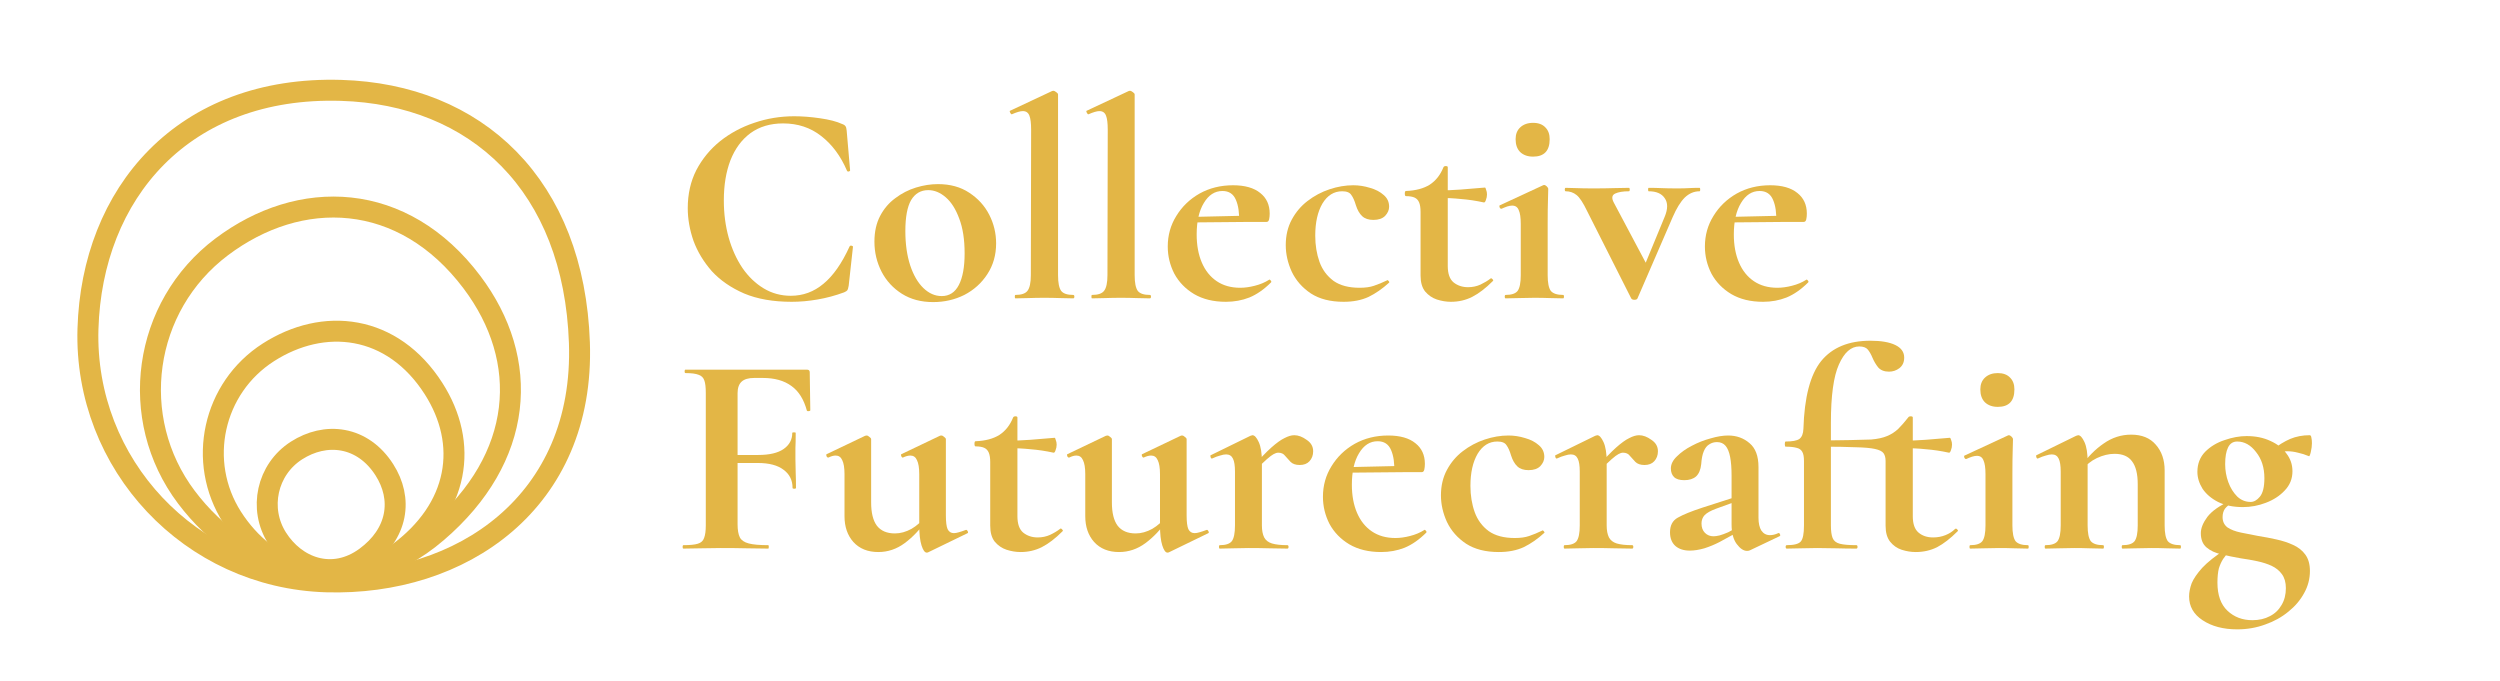 <svg width="1039" height="283" viewBox="0 0 1039 283" fill="none" xmlns="http://www.w3.org/2000/svg">
<path d="M36.559 136.638C34.878 193.038 79.237 240.122 135.637 241.803C163.523 242.635 190.356 234.488 210.012 217.658C229.764 200.746 241.942 175.333 240.803 142.444C239.677 109.944 229.152 84.069 211.563 66.088C193.97 48.103 169.674 38.392 141.725 37.559C109.092 36.587 83.11 47.166 65.088 65.317C47.111 83.423 37.391 108.721 36.559 136.638Z" stroke="#E3B646" stroke-width="8.714"/>
<path d="M92.112 102.618C59.345 127.298 52.789 173.867 77.469 206.634C89.62 222.766 106.411 234.299 124.938 237.812C143.591 241.348 163.591 236.667 181.703 221.1C199.521 205.787 209.445 188.085 211.661 169.872C213.877 151.653 208.315 133.443 196.127 117.261C181.904 98.377 164.093 88.404 145.532 86.42C127.034 84.443 108.268 90.45 92.112 102.618Z" stroke="#E3B646" stroke-width="8.714"/>
<path d="M111.572 146.413C88.459 161.194 81.704 191.913 96.485 215.026C103.706 226.318 114.279 234.879 126.509 238.183C138.861 241.522 152.496 239.378 165.33 229.954C177.85 220.76 185.402 209.502 187.826 197.397C190.251 185.288 187.439 172.844 180.185 161.499C171.727 148.275 160.365 140.666 148.003 138.378C135.704 136.101 122.888 139.176 111.572 146.413Z" stroke="#E3B646" stroke-width="8.714"/>
<path d="M929.778 261.558C923.987 261.558 919.187 260.289 915.379 257.75C911.65 255.291 909.786 251.998 909.786 247.873C909.786 246.207 910.143 244.382 910.857 242.399C911.65 240.495 913.118 238.353 915.26 235.973C917.481 233.593 920.734 231.015 925.018 228.238L926.208 229.547C925.415 230.34 924.661 231.253 923.947 232.284C923.233 233.395 922.638 234.704 922.162 236.211C921.765 237.798 921.567 239.781 921.567 242.161C921.567 247.318 922.955 251.205 925.732 253.823C928.509 256.441 931.96 257.75 936.085 257.75C938.862 257.75 941.281 257.195 943.344 256.084C945.407 255.053 947.033 253.506 948.223 251.443C949.413 249.46 950.008 247.119 950.008 244.422C950.008 242.042 949.453 240.098 948.342 238.591C947.311 237.163 945.883 236.013 944.058 235.14C942.313 234.347 940.329 233.712 938.108 233.236C935.887 232.76 933.626 232.363 931.325 232.046C928.548 231.57 925.851 231.015 923.233 230.38C920.694 229.825 918.632 228.873 917.045 227.524C915.458 226.175 914.665 224.192 914.665 221.574C914.665 219.511 915.577 217.25 917.402 214.791C919.306 212.332 922.479 210.11 926.922 208.127L927.993 208.841C926.486 209.634 925.375 210.507 924.661 211.459C924.026 212.411 923.709 213.561 923.709 214.91C923.709 216.735 924.383 218.163 925.732 219.194C927.16 220.146 929.024 220.86 931.325 221.336C933.626 221.812 936.045 222.288 938.584 222.764C941.123 223.161 943.622 223.637 946.081 224.192C948.62 224.747 950.92 225.501 952.983 226.453C955.125 227.405 956.831 228.754 958.1 230.499C959.369 232.244 960.004 234.505 960.004 237.282C960.004 240.535 959.211 243.589 957.624 246.445C956.037 249.38 953.856 251.959 951.079 254.18C948.302 256.481 945.089 258.266 941.44 259.535C937.791 260.884 933.903 261.558 929.778 261.558ZM932.158 210.745C928.112 210.745 924.661 210.031 921.805 208.603C919.028 207.175 916.886 205.35 915.379 203.129C913.951 200.828 913.237 198.488 913.237 196.108C913.237 192.776 914.308 189.999 916.45 187.778C918.671 185.557 921.369 183.93 924.542 182.899C927.715 181.788 930.77 181.233 933.705 181.233C937.434 181.233 940.726 181.907 943.582 183.256C946.438 184.525 948.659 186.271 950.246 188.492C951.912 190.634 952.745 193.093 952.745 195.87C952.745 198.964 951.674 201.622 949.532 203.843C947.469 206.064 944.851 207.77 941.678 208.96C938.584 210.15 935.411 210.745 932.158 210.745ZM935.371 208.603C936.72 208.603 937.989 207.889 939.179 206.461C940.448 204.954 941.083 202.375 941.083 198.726C941.083 194.363 939.933 190.753 937.632 187.897C935.411 184.962 932.793 183.494 929.778 183.494C928.033 183.494 926.763 184.327 925.97 185.993C925.177 187.58 924.78 189.88 924.78 192.895C924.78 195.513 925.216 198.012 926.089 200.392C926.962 202.772 928.191 204.755 929.778 206.342C931.365 207.849 933.229 208.603 935.371 208.603ZM944.177 190.753L944.415 186.945C946.954 184.962 949.413 183.454 951.793 182.423C954.252 181.392 956.95 180.876 959.885 180.876C960.282 180.876 960.52 181.193 960.599 181.828C960.758 182.463 960.837 183.256 960.837 184.208C960.837 185.319 960.678 186.548 960.361 187.897C960.044 189.246 959.766 189.801 959.528 189.563C958.021 188.928 956.513 188.452 955.006 188.135C953.499 187.738 952.031 187.54 950.603 187.54C949.73 187.54 948.818 187.619 947.866 187.778C946.914 187.857 945.922 188.095 944.891 188.492L944.177 190.753Z" fill="#E3B646"/>
<path d="M882.134 228C881.896 228 881.777 227.762 881.777 227.286C881.777 226.81 881.896 226.572 882.134 226.572C884.594 226.572 886.26 226.017 887.132 224.906C888.005 223.716 888.441 221.535 888.441 218.361V201.225C888.441 196.941 887.648 193.768 886.061 191.705C884.554 189.643 882.134 188.611 878.802 188.611C876.422 188.611 873.963 189.206 871.424 190.396C868.965 191.586 866.982 193.213 865.474 195.275L864.879 193.847C867.656 189.881 870.79 186.707 874.28 184.327C877.771 181.868 881.579 180.638 885.704 180.638C890.147 180.638 893.558 182.027 895.938 184.803C898.398 187.58 899.627 191.15 899.627 195.513V218.361C899.627 221.535 900.064 223.716 900.936 224.906C901.888 226.017 903.594 226.572 906.053 226.572C906.291 226.572 906.41 226.81 906.41 227.286C906.41 227.762 906.291 228 906.053 228C904.467 228 902.642 227.961 900.579 227.881C898.517 227.802 896.335 227.762 894.034 227.762C891.813 227.762 889.671 227.802 887.608 227.881C885.546 227.961 883.721 228 882.134 228ZM850.123 228C849.885 228 849.766 227.762 849.766 227.286C849.766 226.81 849.885 226.572 850.123 226.572C852.583 226.572 854.249 226.017 855.121 224.906C855.994 223.716 856.43 221.535 856.43 218.361V195.989C856.43 193.53 856.153 191.745 855.597 190.634C855.042 189.444 854.09 188.849 852.741 188.849C852.027 188.849 851.194 189.008 850.242 189.325C849.29 189.563 848.219 189.96 847.029 190.515C846.712 190.674 846.474 190.515 846.315 190.039C846.157 189.563 846.157 189.286 846.315 189.206L862.856 181.114C863.332 180.956 863.61 180.876 863.689 180.876C864.562 180.876 865.435 181.828 866.307 183.732C867.18 185.636 867.616 188.373 867.616 191.943V218.361C867.616 221.535 868.053 223.716 868.925 224.906C869.877 226.017 871.583 226.572 874.042 226.572C874.28 226.572 874.399 226.81 874.399 227.286C874.399 227.762 874.28 228 874.042 228C872.456 228 870.631 227.961 868.568 227.881C866.506 227.802 864.324 227.762 862.023 227.762C859.802 227.762 857.66 227.802 855.597 227.881C853.535 227.961 851.71 228 850.123 228Z" fill="#E3B646"/>
<path d="M818.863 228C818.625 228 818.506 227.762 818.506 227.286C818.506 226.81 818.625 226.572 818.863 226.572C821.322 226.572 822.988 226.017 823.861 224.906C824.733 223.716 825.17 221.534 825.17 218.361V197.06C825.17 194.442 824.892 192.538 824.337 191.348C823.861 190.079 822.948 189.444 821.6 189.444C821.044 189.444 820.37 189.563 819.577 189.801C818.863 190.039 818.069 190.356 817.197 190.753C816.879 190.832 816.602 190.634 816.364 190.158C816.205 189.682 816.245 189.404 816.483 189.325L834.452 180.995C834.61 180.916 834.729 180.876 834.809 180.876C835.205 180.876 835.602 181.074 835.999 181.471C836.395 181.868 836.594 182.225 836.594 182.542C836.594 183.494 836.554 185.081 836.475 187.302C836.395 189.523 836.356 192.697 836.356 196.822V218.361C836.356 221.534 836.792 223.716 837.665 224.906C838.617 226.017 840.322 226.572 842.782 226.572C843.02 226.572 843.139 226.81 843.139 227.286C843.139 227.762 843.02 228 842.782 228C841.195 228 839.37 227.96 837.308 227.881C835.245 227.802 833.063 227.762 830.763 227.762C828.541 227.762 826.399 227.802 824.337 227.881C822.274 227.96 820.449 228 818.863 228ZM830.287 169.095C828.065 169.095 826.28 168.46 824.932 167.191C823.662 165.922 823.028 164.137 823.028 161.836C823.028 159.773 823.662 158.147 824.932 156.957C826.28 155.688 828.065 155.053 830.287 155.053C832.508 155.053 834.214 155.688 835.404 156.957C836.594 158.147 837.189 159.773 837.189 161.836C837.189 166.675 834.888 169.095 830.287 169.095Z" fill="#E3B646"/>
<path d="M742.595 228C742.278 228 742.119 227.762 742.119 227.286C742.119 226.81 742.278 226.572 742.595 226.572C745.61 226.572 747.553 226.057 748.426 225.025C749.299 223.994 749.735 221.773 749.735 218.361V191.586C749.735 189.841 749.497 188.572 749.021 187.778C748.545 186.906 747.752 186.35 746.641 186.112C745.53 185.795 744.023 185.636 742.119 185.636C741.881 185.636 741.762 185.279 741.762 184.565C741.762 183.851 741.881 183.494 742.119 183.494C744.896 183.494 746.8 183.137 747.831 182.423C748.862 181.63 749.417 180.242 749.497 178.258C749.893 165.089 752.353 155.688 756.875 150.055C761.476 144.423 768.299 141.606 777.343 141.606C781.786 141.606 785.236 142.201 787.696 143.391C790.155 144.581 791.385 146.327 791.385 148.627C791.385 150.531 790.711 151.999 789.362 153.03C788.093 153.982 786.665 154.458 785.078 154.458C783.095 154.458 781.587 153.863 780.556 152.673C779.604 151.483 778.811 150.135 778.176 148.627C777.621 147.279 776.986 146.168 776.272 145.295C775.558 144.423 774.368 143.986 772.702 143.986C769.291 143.986 766.474 146.485 764.253 151.483C762.032 156.402 760.921 164.494 760.921 175.759V218.361C760.921 220.662 761.159 222.407 761.635 223.597C762.111 224.787 763.102 225.581 764.61 225.977C766.117 226.374 768.418 226.572 771.512 226.572C771.829 226.572 771.988 226.81 771.988 227.286C771.988 227.762 771.829 228 771.512 228C768.735 228 765.998 227.961 763.301 227.881C760.683 227.802 757.986 227.762 755.209 227.762C752.908 227.762 750.647 227.802 748.426 227.881C746.284 227.961 744.34 228 742.595 228ZM796.145 229.428C794.241 229.428 792.297 229.111 790.314 228.476C788.41 227.842 786.823 226.731 785.554 225.144C784.285 223.558 783.65 221.336 783.65 218.48V191.586C783.65 190.238 783.372 189.167 782.817 188.373C782.262 187.58 781.071 186.985 779.247 186.588C777.501 186.192 774.804 185.954 771.155 185.874C767.585 185.716 762.746 185.636 756.637 185.636V183.018C760.842 183.018 764.888 182.979 768.775 182.899C772.742 182.82 775.716 182.741 777.7 182.661C780.397 182.423 782.579 181.947 784.245 181.233C785.99 180.519 787.537 179.528 788.886 178.258C790.235 176.91 791.623 175.323 793.051 173.498C793.21 173.181 793.566 173.022 794.122 173.022C794.677 173.022 794.955 173.181 794.955 173.498V214.553C794.955 217.727 795.748 219.988 797.335 221.336C798.922 222.685 800.945 223.359 803.404 223.359C805.229 223.359 806.934 223.042 808.521 222.407C810.107 221.773 811.416 220.94 812.448 219.908C812.765 219.591 813.083 219.631 813.4 220.027C813.797 220.345 813.836 220.622 813.519 220.86C810.584 223.796 807.767 225.977 805.07 227.405C802.372 228.754 799.398 229.428 796.145 229.428ZM809.949 188.135C806.696 187.421 803.523 186.945 800.429 186.707C797.414 186.39 794.201 186.231 790.79 186.231V183.137C794.042 183.137 797.216 183.018 800.31 182.78C803.483 182.542 806.815 182.265 810.306 181.947C810.544 181.947 810.742 182.265 810.901 182.899C811.139 183.455 811.258 184.089 811.258 184.803C811.258 185.597 811.099 186.39 810.782 187.183C810.544 187.897 810.266 188.215 809.949 188.135Z" fill="#E3B646"/>
<path d="M727.256 228.714C726.939 228.873 726.542 228.952 726.066 228.952C724.638 228.952 723.21 228 721.782 226.096C720.354 224.192 719.64 221.455 719.64 217.885V197.655C719.64 194.561 719.442 191.983 719.045 189.92C718.648 187.857 718.014 186.31 717.141 185.279C716.268 184.248 715.078 183.732 713.571 183.732C712.381 183.732 711.31 184.049 710.358 184.684C709.406 185.239 708.652 186.191 708.097 187.54C707.542 188.809 707.185 190.594 707.026 192.895C706.788 195.196 706.074 196.901 704.884 198.012C703.694 199.043 702.068 199.559 700.005 199.559C698.022 199.559 696.594 199.123 695.721 198.25C694.848 197.377 694.412 196.187 694.412 194.68C694.412 192.935 695.245 191.269 696.911 189.682C698.577 188.016 700.64 186.548 703.099 185.279C705.638 183.93 708.256 182.899 710.953 182.185C713.65 181.392 716.07 180.995 718.212 180.995C721.703 180.995 724.678 182.066 727.137 184.208C729.596 186.271 730.826 189.563 730.826 194.085V215.148C730.826 217.449 731.223 219.234 732.016 220.503C732.889 221.772 734.079 222.407 735.586 222.407C736.697 222.407 737.847 222.129 739.037 221.574C739.354 221.415 739.592 221.574 739.751 222.05C739.989 222.447 739.91 222.724 739.513 222.883L727.256 228.714ZM702.266 228.833C699.807 228.833 697.823 228.198 696.316 226.929C694.809 225.58 694.055 223.676 694.055 221.217C694.055 218.361 695.126 216.338 697.268 215.148C699.489 213.879 702.901 212.49 707.502 210.983L720.83 206.699L721.306 208.484L713.095 211.459C710.953 212.252 709.406 213.125 708.454 214.077C707.581 215.029 707.145 216.179 707.145 217.528C707.145 219.194 707.621 220.503 708.573 221.455C709.525 222.407 710.715 222.883 712.143 222.883C712.778 222.883 713.611 222.764 714.642 222.526C715.753 222.209 716.943 221.772 718.212 221.217L724.757 217.647L724.876 219.67L714.642 225.263C712.659 226.294 710.556 227.167 708.335 227.881C706.114 228.516 704.091 228.833 702.266 228.833Z" fill="#E3B646"/>
<path d="M664.759 195.751L663.807 194.204C666.901 190.634 669.519 187.897 671.661 185.993C673.803 184.089 675.627 182.78 677.135 182.066C678.642 181.273 679.991 180.876 681.181 180.876C682.847 180.876 684.552 181.511 686.298 182.78C688.122 183.97 689.035 185.557 689.035 187.54C689.035 189.206 688.519 190.594 687.488 191.705C686.536 192.736 685.187 193.252 683.442 193.252C681.776 193.252 680.506 192.816 679.634 191.943C678.84 191.07 678.087 190.237 677.373 189.444C676.738 188.571 675.786 188.135 674.517 188.135C673.961 188.135 673.327 188.333 672.613 188.73C671.978 189.047 671.026 189.761 669.757 190.872C668.567 191.903 666.901 193.53 664.759 195.751ZM650.241 228C650.003 228 649.884 227.762 649.884 227.286C649.884 226.81 650.003 226.572 650.241 226.572C652.7 226.572 654.366 226.017 655.239 224.906C656.111 223.716 656.548 221.534 656.548 218.361V195.989C656.548 193.53 656.27 191.745 655.715 190.634C655.159 189.444 654.207 188.849 652.859 188.849C652.145 188.849 651.312 189.008 650.36 189.325C649.408 189.563 648.337 189.96 647.147 190.515C646.829 190.674 646.591 190.515 646.433 190.039C646.274 189.563 646.274 189.285 646.433 189.206L662.974 181.114C663.45 180.955 663.727 180.876 663.807 180.876C664.679 180.876 665.552 181.828 666.425 183.732C667.297 185.636 667.734 188.373 667.734 191.943V218.361C667.734 220.424 668.051 222.09 668.686 223.359C669.32 224.549 670.391 225.382 671.899 225.858C673.485 226.334 675.627 226.572 678.325 226.572C678.642 226.572 678.801 226.81 678.801 227.286C678.801 227.762 678.642 228 678.325 228C676.183 228 673.723 227.96 670.947 227.881C668.249 227.802 665.314 227.762 662.141 227.762C659.919 227.762 657.777 227.802 655.715 227.881C653.652 227.96 651.827 228 650.241 228Z" fill="#E3B646"/>
<path d="M622.894 229.428C617.42 229.428 612.898 228.278 609.328 225.977C605.758 223.597 603.1 220.582 601.355 216.933C599.689 213.284 598.856 209.595 598.856 205.866C598.856 201.899 599.689 198.369 601.355 195.275C603.021 192.181 605.202 189.603 607.9 187.54C610.676 185.398 613.731 183.772 617.063 182.661C620.395 181.55 623.687 180.995 626.94 180.995C629.24 180.995 631.541 181.352 633.842 182.066C636.142 182.701 638.047 183.692 639.554 185.041C641.061 186.31 641.815 187.937 641.815 189.92C641.815 191.269 641.26 192.538 640.149 193.728C639.038 194.839 637.412 195.394 635.27 195.394C633.287 195.394 631.739 194.878 630.629 193.847C629.518 192.816 628.646 191.308 628.011 189.325C627.455 187.421 626.821 185.993 626.107 185.041C625.472 184.01 624.203 183.494 622.299 183.494C618.887 183.494 616.15 185.2 614.088 188.611C612.104 192.022 611.113 196.465 611.113 201.939C611.113 205.906 611.708 209.555 612.898 212.887C614.088 216.14 616.031 218.758 618.729 220.741C621.426 222.645 625.036 223.597 629.558 223.597C631.938 223.597 633.921 223.319 635.508 222.764C637.174 222.209 638.998 221.455 640.982 220.503C641.14 220.344 641.339 220.424 641.577 220.741C641.894 221.058 641.973 221.296 641.815 221.455C639.038 223.994 636.182 225.977 633.247 227.405C630.311 228.754 626.86 229.428 622.894 229.428Z" fill="#E3B646"/>
<path d="M573.972 229.428C568.815 229.428 564.412 228.357 560.763 226.215C557.193 224.073 554.456 221.257 552.552 217.766C550.727 214.196 549.815 210.428 549.815 206.461C549.815 201.78 551.005 197.536 553.385 193.728C555.765 189.841 558.978 186.747 563.024 184.446C567.149 182.145 571.79 180.995 576.947 180.995C581.865 180.995 585.634 182.066 588.252 184.208C590.87 186.271 592.179 189.127 592.179 192.776C592.179 193.649 592.099 194.442 591.941 195.156C591.782 195.87 591.425 196.227 590.87 196.227H579.446C579.604 192.498 579.168 189.444 578.137 187.064C577.105 184.605 575.241 183.375 572.544 183.375C569.37 183.375 566.792 185.041 564.809 188.373C562.825 191.626 561.834 195.989 561.834 201.463C561.834 205.906 562.548 209.793 563.976 213.125C565.404 216.457 567.466 219.035 570.164 220.86C572.861 222.685 576.114 223.597 579.922 223.597C581.826 223.597 583.849 223.319 585.991 222.764C588.212 222.209 590.195 221.376 591.941 220.265C592.099 220.106 592.298 220.186 592.536 220.503C592.853 220.82 592.932 221.098 592.774 221.336C589.838 224.271 586.824 226.374 583.73 227.643C580.715 228.833 577.462 229.428 573.972 229.428ZM557.669 196.465L557.55 194.204L583.611 193.609V196.227L557.669 196.465Z" fill="#E3B646"/>
<path d="M521.471 195.751L520.519 194.204C523.613 190.634 526.231 187.897 528.373 185.993C530.515 184.089 532.339 182.78 533.847 182.066C535.354 181.273 536.703 180.876 537.893 180.876C539.559 180.876 541.264 181.511 543.01 182.78C544.834 183.97 545.747 185.557 545.747 187.54C545.747 189.206 545.231 190.594 544.2 191.705C543.248 192.736 541.899 193.252 540.154 193.252C538.488 193.252 537.218 192.816 536.346 191.943C535.552 191.07 534.799 190.237 534.085 189.444C533.45 188.571 532.498 188.135 531.229 188.135C530.673 188.135 530.039 188.333 529.325 188.73C528.69 189.047 527.738 189.761 526.469 190.872C525.279 191.903 523.613 193.53 521.471 195.751ZM506.953 228C506.715 228 506.596 227.762 506.596 227.286C506.596 226.81 506.715 226.572 506.953 226.572C509.412 226.572 511.078 226.017 511.951 224.906C512.823 223.716 513.26 221.534 513.26 218.361V195.989C513.26 193.53 512.982 191.745 512.427 190.634C511.871 189.444 510.919 188.849 509.571 188.849C508.857 188.849 508.024 189.008 507.072 189.325C506.12 189.563 505.049 189.96 503.859 190.515C503.541 190.674 503.303 190.515 503.145 190.039C502.986 189.563 502.986 189.285 503.145 189.206L519.686 181.114C520.162 180.955 520.439 180.876 520.519 180.876C521.391 180.876 522.264 181.828 523.137 183.732C524.009 185.636 524.446 188.373 524.446 191.943V218.361C524.446 220.424 524.763 222.09 525.398 223.359C526.032 224.549 527.103 225.382 528.611 225.858C530.197 226.334 532.339 226.572 535.037 226.572C535.354 226.572 535.513 226.81 535.513 227.286C535.513 227.762 535.354 228 535.037 228C532.895 228 530.435 227.96 527.659 227.881C524.961 227.802 522.026 227.762 518.853 227.762C516.631 227.762 514.489 227.802 512.427 227.881C510.364 227.96 508.539 228 506.953 228Z" fill="#E3B646"/>
<path d="M465.078 229.428C460.715 229.428 457.264 228.04 454.725 225.263C452.266 222.486 451.036 218.916 451.036 214.553V197.06C451.036 194.442 450.719 192.498 450.084 191.229C449.529 189.96 448.617 189.325 447.347 189.325C446.475 189.325 445.483 189.603 444.372 190.158C444.055 190.237 443.777 190.039 443.539 189.563C443.381 189.087 443.42 188.809 443.658 188.73L459.604 181.114C459.842 181.035 460.041 180.995 460.199 180.995C460.596 180.995 460.993 181.193 461.389 181.59C461.865 181.907 462.103 182.225 462.103 182.542V208.841C462.103 213.125 462.897 216.338 464.483 218.48C466.149 220.622 468.648 221.693 471.98 221.693C474.281 221.693 476.582 221.058 478.882 219.789C481.183 218.44 483.008 216.774 484.356 214.791L485.07 216.219C482.373 220.106 479.358 223.28 476.026 225.739C472.694 228.198 469.045 229.428 465.078 229.428ZM493.162 182.542V214.196C493.162 216.893 493.4 218.797 493.876 219.908C494.432 221.019 495.304 221.574 496.494 221.574C497.05 221.574 497.724 221.455 498.517 221.217C499.39 220.979 500.342 220.662 501.373 220.265C501.691 220.106 501.968 220.265 502.206 220.741C502.444 221.138 502.444 221.415 502.206 221.574L485.784 229.547C485.626 229.626 485.427 229.666 485.189 229.666C484.396 229.666 483.682 228.674 483.047 226.691C482.413 224.708 482.095 221.891 482.095 218.242V197.06C482.095 194.442 481.778 192.498 481.143 191.229C480.588 189.96 479.676 189.325 478.406 189.325C477.534 189.325 476.502 189.603 475.312 190.158C475.074 190.237 474.836 190.039 474.598 189.563C474.44 189.087 474.479 188.809 474.717 188.73L490.663 181.114C490.822 181.035 491.02 180.995 491.258 180.995C491.655 180.995 492.052 181.193 492.448 181.59C492.924 181.907 493.162 182.225 493.162 182.542Z" fill="#E3B646"/>
<path d="M424.15 229.428C422.246 229.428 420.302 229.111 418.319 228.476C416.415 227.841 414.789 226.731 413.44 225.144C412.171 223.557 411.536 221.336 411.536 218.48V192.062C411.536 190.396 411.338 189.087 410.941 188.135C410.544 187.183 409.91 186.509 409.037 186.112C408.164 185.715 406.974 185.517 405.467 185.517C405.15 185.517 404.991 185.16 404.991 184.446C404.991 183.732 405.15 183.375 405.467 183.375C409.513 183.216 412.805 182.344 415.344 180.757C417.883 179.091 419.787 176.671 421.056 173.498C421.215 173.181 421.532 173.022 422.008 173.022C422.563 173.022 422.841 173.181 422.841 173.498V214.553C422.841 217.726 423.634 219.987 425.221 221.336C426.887 222.685 428.91 223.359 431.29 223.359C433.115 223.359 434.82 223.002 436.407 222.288C438.073 221.495 439.461 220.662 440.572 219.789C440.81 219.551 441.088 219.63 441.405 220.027C441.802 220.344 441.841 220.622 441.524 220.86C438.589 223.795 435.733 225.977 432.956 227.405C430.259 228.754 427.323 229.428 424.15 229.428ZM437.835 188.135C434.582 187.421 431.409 186.945 428.315 186.707C425.3 186.39 422.087 186.231 418.676 186.231V183.137C421.929 183.137 425.102 183.018 428.196 182.78C431.369 182.542 434.741 182.264 438.311 181.947C438.47 181.947 438.628 182.264 438.787 182.899C439.025 183.454 439.144 184.089 439.144 184.803C439.144 185.596 438.985 186.39 438.668 187.183C438.43 187.897 438.152 188.214 437.835 188.135Z" fill="#E3B646"/>
<path d="M365.021 229.428C360.657 229.428 357.206 228.04 354.668 225.263C352.208 222.486 350.979 218.916 350.979 214.553V197.06C350.979 194.442 350.661 192.498 350.027 191.229C349.471 189.96 348.559 189.325 347.29 189.325C346.417 189.325 345.425 189.603 344.315 190.158C343.997 190.237 343.72 190.039 343.482 189.563C343.323 189.087 343.363 188.809 343.601 188.73L359.547 181.114C359.785 181.035 359.983 180.995 360.142 180.995C360.538 180.995 360.935 181.193 361.332 181.59C361.808 181.907 362.046 182.225 362.046 182.542V208.841C362.046 213.125 362.839 216.338 364.426 218.48C366.092 220.622 368.591 221.693 371.923 221.693C374.223 221.693 376.524 221.058 378.825 219.789C381.125 218.44 382.95 216.774 384.299 214.791L385.013 216.219C382.315 220.106 379.301 223.28 375.969 225.739C372.637 228.198 368.987 229.428 365.021 229.428ZM393.105 182.542V214.196C393.105 216.893 393.343 218.797 393.819 219.908C394.374 221.019 395.247 221.574 396.437 221.574C396.992 221.574 397.666 221.455 398.46 221.217C399.332 220.979 400.284 220.662 401.316 220.265C401.633 220.106 401.911 220.265 402.149 220.741C402.387 221.138 402.387 221.415 402.149 221.574L385.727 229.547C385.568 229.626 385.37 229.666 385.132 229.666C384.338 229.666 383.624 228.674 382.99 226.691C382.355 224.708 382.038 221.891 382.038 218.242V197.06C382.038 194.442 381.72 192.498 381.086 191.229C380.53 189.96 379.618 189.325 378.349 189.325C377.476 189.325 376.445 189.603 375.255 190.158C375.017 190.237 374.779 190.039 374.541 189.563C374.382 189.087 374.422 188.809 374.66 188.73L390.606 181.114C390.764 181.035 390.963 180.995 391.201 180.995C391.597 180.995 391.994 181.193 392.391 181.59C392.867 181.907 393.105 182.225 393.105 182.542Z" fill="#E3B646"/>
<path d="M284.046 228C283.808 228 283.689 227.762 283.689 227.286C283.689 226.81 283.808 226.572 284.046 226.572C286.743 226.572 288.727 226.374 289.996 225.977C291.345 225.58 292.217 224.787 292.614 223.597C293.09 222.407 293.328 220.662 293.328 218.361V163.264C293.328 160.963 293.13 159.258 292.733 158.147C292.336 156.957 291.543 156.164 290.353 155.767C289.163 155.291 287.338 155.053 284.879 155.053C284.641 155.053 284.522 154.815 284.522 154.339C284.522 153.863 284.641 153.625 284.879 153.625H335.335C336.128 153.625 336.525 153.982 336.525 154.696L336.763 170.523C336.763 170.682 336.565 170.801 336.168 170.88C335.771 170.959 335.494 170.88 335.335 170.642C334.066 165.961 331.924 162.55 328.909 160.408C325.894 158.187 321.928 157.076 317.009 157.076H313.439C311.059 157.076 309.314 157.592 308.203 158.623C307.092 159.654 306.537 161.241 306.537 163.383V217.885C306.537 220.265 306.854 222.09 307.489 223.359C308.124 224.549 309.353 225.382 311.178 225.858C313.003 226.334 315.7 226.572 319.27 226.572C319.429 226.572 319.508 226.81 319.508 227.286C319.508 227.762 319.429 228 319.27 228C316.573 228 313.637 227.96 310.464 227.881C307.37 227.802 303.721 227.762 299.516 227.762C296.66 227.762 293.883 227.802 291.186 227.881C288.489 227.96 286.109 228 284.046 228ZM329.385 202.772C329.385 199.599 328.155 197.1 325.696 195.275C323.237 193.371 319.667 192.419 314.986 192.419H300.23V189.087H315.105C319.786 189.087 323.316 188.254 325.696 186.588C328.076 184.922 329.266 182.701 329.266 179.924C329.266 179.765 329.504 179.686 329.98 179.686C330.456 179.686 330.694 179.765 330.694 179.924C330.694 182.621 330.654 184.724 330.575 186.231C330.575 187.659 330.575 189.166 330.575 190.753C330.575 192.736 330.615 194.68 330.694 196.584C330.773 198.488 330.813 200.551 330.813 202.772C330.813 203.01 330.575 203.129 330.099 203.129C329.623 203.129 329.385 203.01 329.385 202.772Z" fill="#E3B646"/>
<path d="M732.716 125.428C727.559 125.428 723.156 124.357 719.507 122.215C715.937 120.073 713.2 117.257 711.296 113.766C709.471 110.196 708.559 106.428 708.559 102.461C708.559 97.78 709.749 93.536 712.129 89.728C714.509 85.841 717.722 82.747 721.768 80.446C725.893 78.145 730.534 76.995 735.691 76.995C740.61 76.995 744.378 78.066 746.996 80.208C749.614 82.271 750.923 85.127 750.923 88.776C750.923 89.649 750.844 90.442 750.685 91.156C750.526 91.87 750.169 92.227 749.614 92.227H738.19C738.349 88.498 737.912 85.444 736.881 83.064C735.85 80.605 733.985 79.375 731.288 79.375C728.115 79.375 725.536 81.041 723.553 84.373C721.57 87.626 720.578 91.989 720.578 97.463C720.578 101.906 721.292 105.793 722.72 109.125C724.148 112.457 726.211 115.035 728.908 116.86C731.605 118.685 734.858 119.597 738.666 119.597C740.57 119.597 742.593 119.319 744.735 118.764C746.956 118.209 748.94 117.376 750.685 116.265C750.844 116.106 751.042 116.186 751.28 116.503C751.597 116.82 751.677 117.098 751.518 117.336C748.583 120.271 745.568 122.374 742.474 123.643C739.459 124.833 736.207 125.428 732.716 125.428ZM716.413 92.465L716.294 90.204L742.355 89.609V92.227L716.413 92.465Z" fill="#E3B646"/>
<path d="M706.366 78.066C706.524 78.066 706.604 78.304 706.604 78.78C706.604 79.256 706.524 79.494 706.366 79.494C704.065 79.494 702.002 80.367 700.178 82.112C698.432 83.858 696.766 86.555 695.18 90.204L680.543 124C680.384 124.397 679.948 124.595 679.234 124.595C678.599 124.595 678.163 124.397 677.925 124L659.718 87.943C657.972 84.294 656.465 81.993 655.196 81.041C653.926 80.01 652.419 79.494 650.674 79.494C650.436 79.494 650.317 79.256 650.317 78.78C650.317 78.304 650.436 78.066 650.674 78.066C652.022 78.066 653.53 78.106 655.196 78.185C656.941 78.264 659.281 78.304 662.217 78.304C665.469 78.304 668.246 78.264 670.547 78.185C672.847 78.106 674.989 78.066 676.973 78.066C677.211 78.066 677.33 78.304 677.33 78.78C677.33 79.256 677.211 79.494 676.973 79.494C674.513 79.494 672.609 79.811 671.261 80.446C669.912 81.081 669.714 82.311 670.666 84.135L684.946 111.029L678.877 121.501L691.848 90.085C693.196 86.832 693.196 84.254 691.848 82.35C690.578 80.446 688.357 79.494 685.184 79.494C685.025 79.494 684.946 79.256 684.946 78.78C684.946 78.304 685.025 78.066 685.184 78.066C687.088 78.066 688.873 78.106 690.539 78.185C692.284 78.264 694.505 78.304 697.203 78.304C699.107 78.304 700.654 78.264 701.844 78.185C703.113 78.106 704.62 78.066 706.366 78.066Z" fill="#E3B646"/>
<path d="M625.72 124C625.482 124 625.363 123.762 625.363 123.286C625.363 122.81 625.482 122.572 625.72 122.572C628.179 122.572 629.845 122.017 630.718 120.906C631.591 119.716 632.027 117.534 632.027 114.361V93.06C632.027 90.442 631.749 88.538 631.194 87.348C630.718 86.079 629.806 85.444 628.457 85.444C627.902 85.444 627.227 85.563 626.434 85.801C625.72 86.039 624.927 86.356 624.054 86.753C623.737 86.832 623.459 86.634 623.221 86.158C623.062 85.682 623.102 85.404 623.34 85.325L641.309 76.995C641.468 76.916 641.587 76.876 641.666 76.876C642.063 76.876 642.459 77.074 642.856 77.471C643.253 77.868 643.451 78.225 643.451 78.542C643.451 79.494 643.411 81.081 643.332 83.302C643.253 85.523 643.213 88.697 643.213 92.822V114.361C643.213 117.534 643.649 119.716 644.522 120.906C645.474 122.017 647.18 122.572 649.639 122.572C649.877 122.572 649.996 122.81 649.996 123.286C649.996 123.762 649.877 124 649.639 124C648.052 124 646.228 123.96 644.165 123.881C642.102 123.802 639.921 123.762 637.62 123.762C635.399 123.762 633.257 123.802 631.194 123.881C629.131 123.96 627.307 124 625.72 124ZM637.144 65.095C634.923 65.095 633.138 64.46 631.789 63.191C630.52 61.922 629.885 60.137 629.885 57.836C629.885 55.773 630.52 54.147 631.789 52.957C633.138 51.688 634.923 51.053 637.144 51.053C639.365 51.053 641.071 51.688 642.261 52.957C643.451 54.147 644.046 55.773 644.046 57.836C644.046 62.675 641.745 65.095 637.144 65.095Z" fill="#E3B646"/>
<path d="M602.998 125.428C601.094 125.428 599.151 125.111 597.167 124.476C595.263 123.842 593.637 122.731 592.288 121.144C591.019 119.558 590.384 117.336 590.384 114.48V88.062C590.384 86.396 590.186 85.087 589.789 84.135C589.393 83.183 588.758 82.509 587.885 82.112C587.013 81.716 585.823 81.517 584.315 81.517C583.998 81.517 583.839 81.16 583.839 80.446C583.839 79.732 583.998 79.375 584.315 79.375C588.361 79.216 591.654 78.344 594.192 76.757C596.731 75.091 598.635 72.671 599.904 69.498C600.063 69.181 600.38 69.022 600.856 69.022C601.412 69.022 601.689 69.181 601.689 69.498V110.553C601.689 113.727 602.483 115.988 604.069 117.336C605.735 118.685 607.758 119.359 610.138 119.359C611.963 119.359 613.669 119.002 615.255 118.288C616.921 117.495 618.31 116.662 619.42 115.789C619.658 115.551 619.936 115.631 620.253 116.027C620.65 116.345 620.69 116.622 620.372 116.86C617.437 119.796 614.581 121.977 611.804 123.405C609.107 124.754 606.172 125.428 602.998 125.428ZM616.683 84.135C613.431 83.421 610.257 82.945 607.163 82.707C604.149 82.39 600.936 82.231 597.524 82.231V79.137C600.777 79.137 603.95 79.018 607.044 78.78C610.218 78.542 613.589 78.265 617.159 77.947C617.318 77.947 617.477 78.264 617.635 78.899C617.873 79.454 617.992 80.089 617.992 80.803C617.992 81.597 617.834 82.39 617.516 83.183C617.278 83.897 617.001 84.215 616.683 84.135Z" fill="#E3B646"/>
<path d="M558.397 125.428C552.923 125.428 548.401 124.278 544.831 121.977C541.261 119.597 538.603 116.582 536.858 112.933C535.192 109.284 534.359 105.595 534.359 101.866C534.359 97.899 535.192 94.369 536.858 91.275C538.524 88.181 540.705 85.603 543.403 83.54C546.179 81.398 549.234 79.772 552.566 78.661C555.898 77.55 559.19 76.995 562.443 76.995C564.743 76.995 567.044 77.352 569.345 78.066C571.645 78.701 573.549 79.692 575.057 81.041C576.564 82.31 577.318 83.937 577.318 85.92C577.318 87.269 576.762 88.538 575.652 89.728C574.541 90.839 572.915 91.394 570.773 91.394C568.789 91.394 567.242 90.879 566.132 89.847C565.021 88.816 564.148 87.308 563.514 85.325C562.958 83.421 562.324 81.993 561.61 81.041C560.975 80.01 559.706 79.494 557.802 79.494C554.39 79.494 551.653 81.2 549.591 84.611C547.607 88.022 546.616 92.465 546.616 97.939C546.616 101.906 547.211 105.555 548.401 108.887C549.591 112.14 551.534 114.758 554.232 116.741C556.929 118.645 560.539 119.597 565.061 119.597C567.441 119.597 569.424 119.319 571.011 118.764C572.677 118.209 574.501 117.455 576.485 116.503C576.643 116.344 576.842 116.424 577.08 116.741C577.397 117.058 577.476 117.296 577.318 117.455C574.541 119.994 571.685 121.977 568.75 123.405C565.814 124.754 562.363 125.428 558.397 125.428Z" fill="#E3B646"/>
<path d="M509.475 125.428C504.318 125.428 499.915 124.357 496.266 122.215C492.696 120.073 489.959 117.257 488.055 113.766C486.23 110.196 485.318 106.428 485.318 102.461C485.318 97.78 486.508 93.536 488.888 89.728C491.268 85.841 494.481 82.747 498.527 80.446C502.652 78.145 507.293 76.995 512.45 76.995C517.368 76.995 521.137 78.066 523.755 80.208C526.373 82.271 527.682 85.127 527.682 88.776C527.682 89.649 527.602 90.442 527.444 91.156C527.285 91.87 526.928 92.227 526.373 92.227H514.949C515.107 88.498 514.671 85.444 513.64 83.064C512.608 80.605 510.744 79.375 508.047 79.375C504.873 79.375 502.295 81.041 500.312 84.373C498.328 87.626 497.337 91.989 497.337 97.463C497.337 101.906 498.051 105.793 499.479 109.125C500.907 112.457 502.969 115.035 505.667 116.86C508.364 118.685 511.617 119.597 515.425 119.597C517.329 119.597 519.352 119.319 521.494 118.764C523.715 118.209 525.698 117.376 527.444 116.265C527.602 116.106 527.801 116.186 528.039 116.503C528.356 116.82 528.435 117.098 528.277 117.336C525.341 120.271 522.327 122.374 519.233 123.643C516.218 124.833 512.965 125.428 509.475 125.428ZM493.172 92.465L493.053 90.204L519.114 89.609V92.227L493.172 92.465Z" fill="#E3B646"/>
<path d="M453.833 124C453.674 124 453.595 123.762 453.595 123.286C453.595 122.81 453.674 122.572 453.833 122.572C456.292 122.572 457.958 122.017 458.831 120.906C459.783 119.716 460.259 117.534 460.259 114.361L460.378 53.909C460.378 51.212 460.14 49.268 459.664 48.078C459.188 46.809 458.276 46.174 456.927 46.174C455.896 46.174 454.388 46.61 452.405 47.483C452.167 47.562 451.929 47.364 451.691 46.888C451.453 46.412 451.413 46.134 451.572 46.055L469.065 37.844C469.224 37.765 469.382 37.725 469.541 37.725C469.938 37.725 470.374 37.923 470.85 38.32C471.326 38.637 471.564 38.955 471.564 39.272V114.361C471.564 117.534 472 119.716 472.873 120.906C473.746 122.017 475.412 122.572 477.871 122.572C478.188 122.572 478.347 122.81 478.347 123.286C478.347 123.762 478.188 124 477.871 124C476.364 124 474.539 123.96 472.397 123.881C470.334 123.802 468.153 123.762 465.852 123.762C463.551 123.762 461.37 123.802 459.307 123.881C457.244 123.96 455.42 124 453.833 124Z" fill="#E3B646"/>
<path d="M421.991 124C421.832 124 421.753 123.762 421.753 123.286C421.753 122.81 421.832 122.572 421.991 122.572C424.45 122.572 426.116 122.017 426.989 120.906C427.941 119.716 428.417 117.534 428.417 114.361L428.536 53.909C428.536 51.212 428.298 49.268 427.822 48.078C427.346 46.809 426.434 46.174 425.085 46.174C424.054 46.174 422.546 46.61 420.563 47.483C420.325 47.562 420.087 47.364 419.849 46.888C419.611 46.412 419.571 46.134 419.73 46.055L437.223 37.844C437.382 37.765 437.54 37.725 437.699 37.725C438.096 37.725 438.532 37.923 439.008 38.32C439.484 38.637 439.722 38.955 439.722 39.272V114.361C439.722 117.534 440.158 119.716 441.031 120.906C441.904 122.017 443.57 122.572 446.029 122.572C446.346 122.572 446.505 122.81 446.505 123.286C446.505 123.762 446.346 124 446.029 124C444.522 124 442.697 123.96 440.555 123.881C438.492 123.802 436.311 123.762 434.01 123.762C431.709 123.762 429.528 123.802 427.465 123.881C425.402 123.96 423.578 124 421.991 124Z" fill="#E3B646"/>
<path d="M387.807 125.547C382.809 125.547 378.486 124.397 374.836 122.096C371.187 119.795 368.371 116.741 366.387 112.933C364.404 109.046 363.412 104.881 363.412 100.438C363.412 96.313 364.206 92.743 365.792 89.728C367.379 86.713 369.481 84.254 372.099 82.35C374.717 80.367 377.573 78.899 380.667 77.947C383.761 76.995 386.816 76.519 389.83 76.519C394.908 76.519 399.231 77.709 402.801 80.089C406.451 82.469 409.227 85.523 411.131 89.252C413.035 92.981 413.987 96.947 413.987 101.152C413.987 105.991 412.758 110.275 410.298 114.004C407.918 117.653 404.745 120.509 400.778 122.572C396.812 124.555 392.488 125.547 387.807 125.547ZM391.377 123.048C394.551 123.048 396.931 121.501 398.517 118.407C400.104 115.313 400.897 110.95 400.897 105.317C400.897 99.526 400.144 94.686 398.636 90.799C397.208 86.912 395.344 83.976 393.043 81.993C390.743 80.01 388.323 79.018 385.784 79.018C382.69 79.018 380.31 80.406 378.644 83.183C377.058 85.96 376.264 90.244 376.264 96.035C376.264 101.43 376.939 106.19 378.287 110.315C379.636 114.361 381.461 117.495 383.761 119.716C386.062 121.937 388.601 123.048 391.377 123.048Z" fill="#E3B646"/>
<path d="M330.099 48.316C333.431 48.316 337.001 48.594 340.809 49.149C344.696 49.705 347.751 50.498 349.972 51.529C350.686 51.767 351.162 52.084 351.4 52.481C351.638 52.798 351.797 53.394 351.876 54.266L353.304 70.807C353.304 71.045 353.106 71.204 352.709 71.283C352.392 71.362 352.154 71.243 351.995 70.926C349.377 64.817 345.807 60.018 341.285 56.527C336.842 53.036 331.567 51.291 325.458 51.291C320.143 51.291 315.621 52.64 311.892 55.337C308.243 58.035 305.466 61.803 303.562 66.642C301.737 71.402 300.825 76.956 300.825 83.302C300.825 88.776 301.499 93.933 302.848 98.772C304.197 103.532 306.101 107.737 308.56 111.386C311.019 114.956 313.955 117.772 317.366 119.835C320.777 121.898 324.546 122.929 328.671 122.929C333.748 122.929 338.27 121.263 342.237 117.931C346.283 114.599 349.893 109.443 353.066 102.461C353.225 102.144 353.502 102.025 353.899 102.104C354.296 102.183 354.494 102.342 354.494 102.58L352.709 118.764C352.55 119.716 352.352 120.351 352.114 120.668C351.955 120.906 351.519 121.184 350.805 121.501C347.156 122.85 343.467 123.841 339.738 124.476C336.089 125.111 332.519 125.428 329.028 125.428C321.333 125.428 314.748 124.278 309.274 121.977C303.8 119.597 299.318 116.503 295.827 112.695C292.416 108.808 289.877 104.603 288.211 100.081C286.624 95.48 285.831 90.958 285.831 86.515C285.831 80.644 287.021 75.369 289.401 70.688C291.86 66.007 295.153 62.001 299.278 58.669C303.483 55.337 308.203 52.798 313.439 51.053C318.754 49.228 324.308 48.316 330.099 48.316Z" fill="#E3B646"/>
<path d="M123.245 187.22C110.95 195.083 107.357 211.424 115.22 223.719C118.982 229.602 124.558 234.171 131.14 235.95C137.844 237.762 145.181 236.557 151.951 231.586C158.407 226.845 162.465 220.911 163.775 214.369C165.086 207.822 163.541 201.18 159.745 195.245C155.333 188.345 149.294 184.231 142.597 182.992C135.963 181.764 129.153 183.441 123.245 187.22Z" stroke="#E3B646" stroke-width="8.714"/>
</svg>
